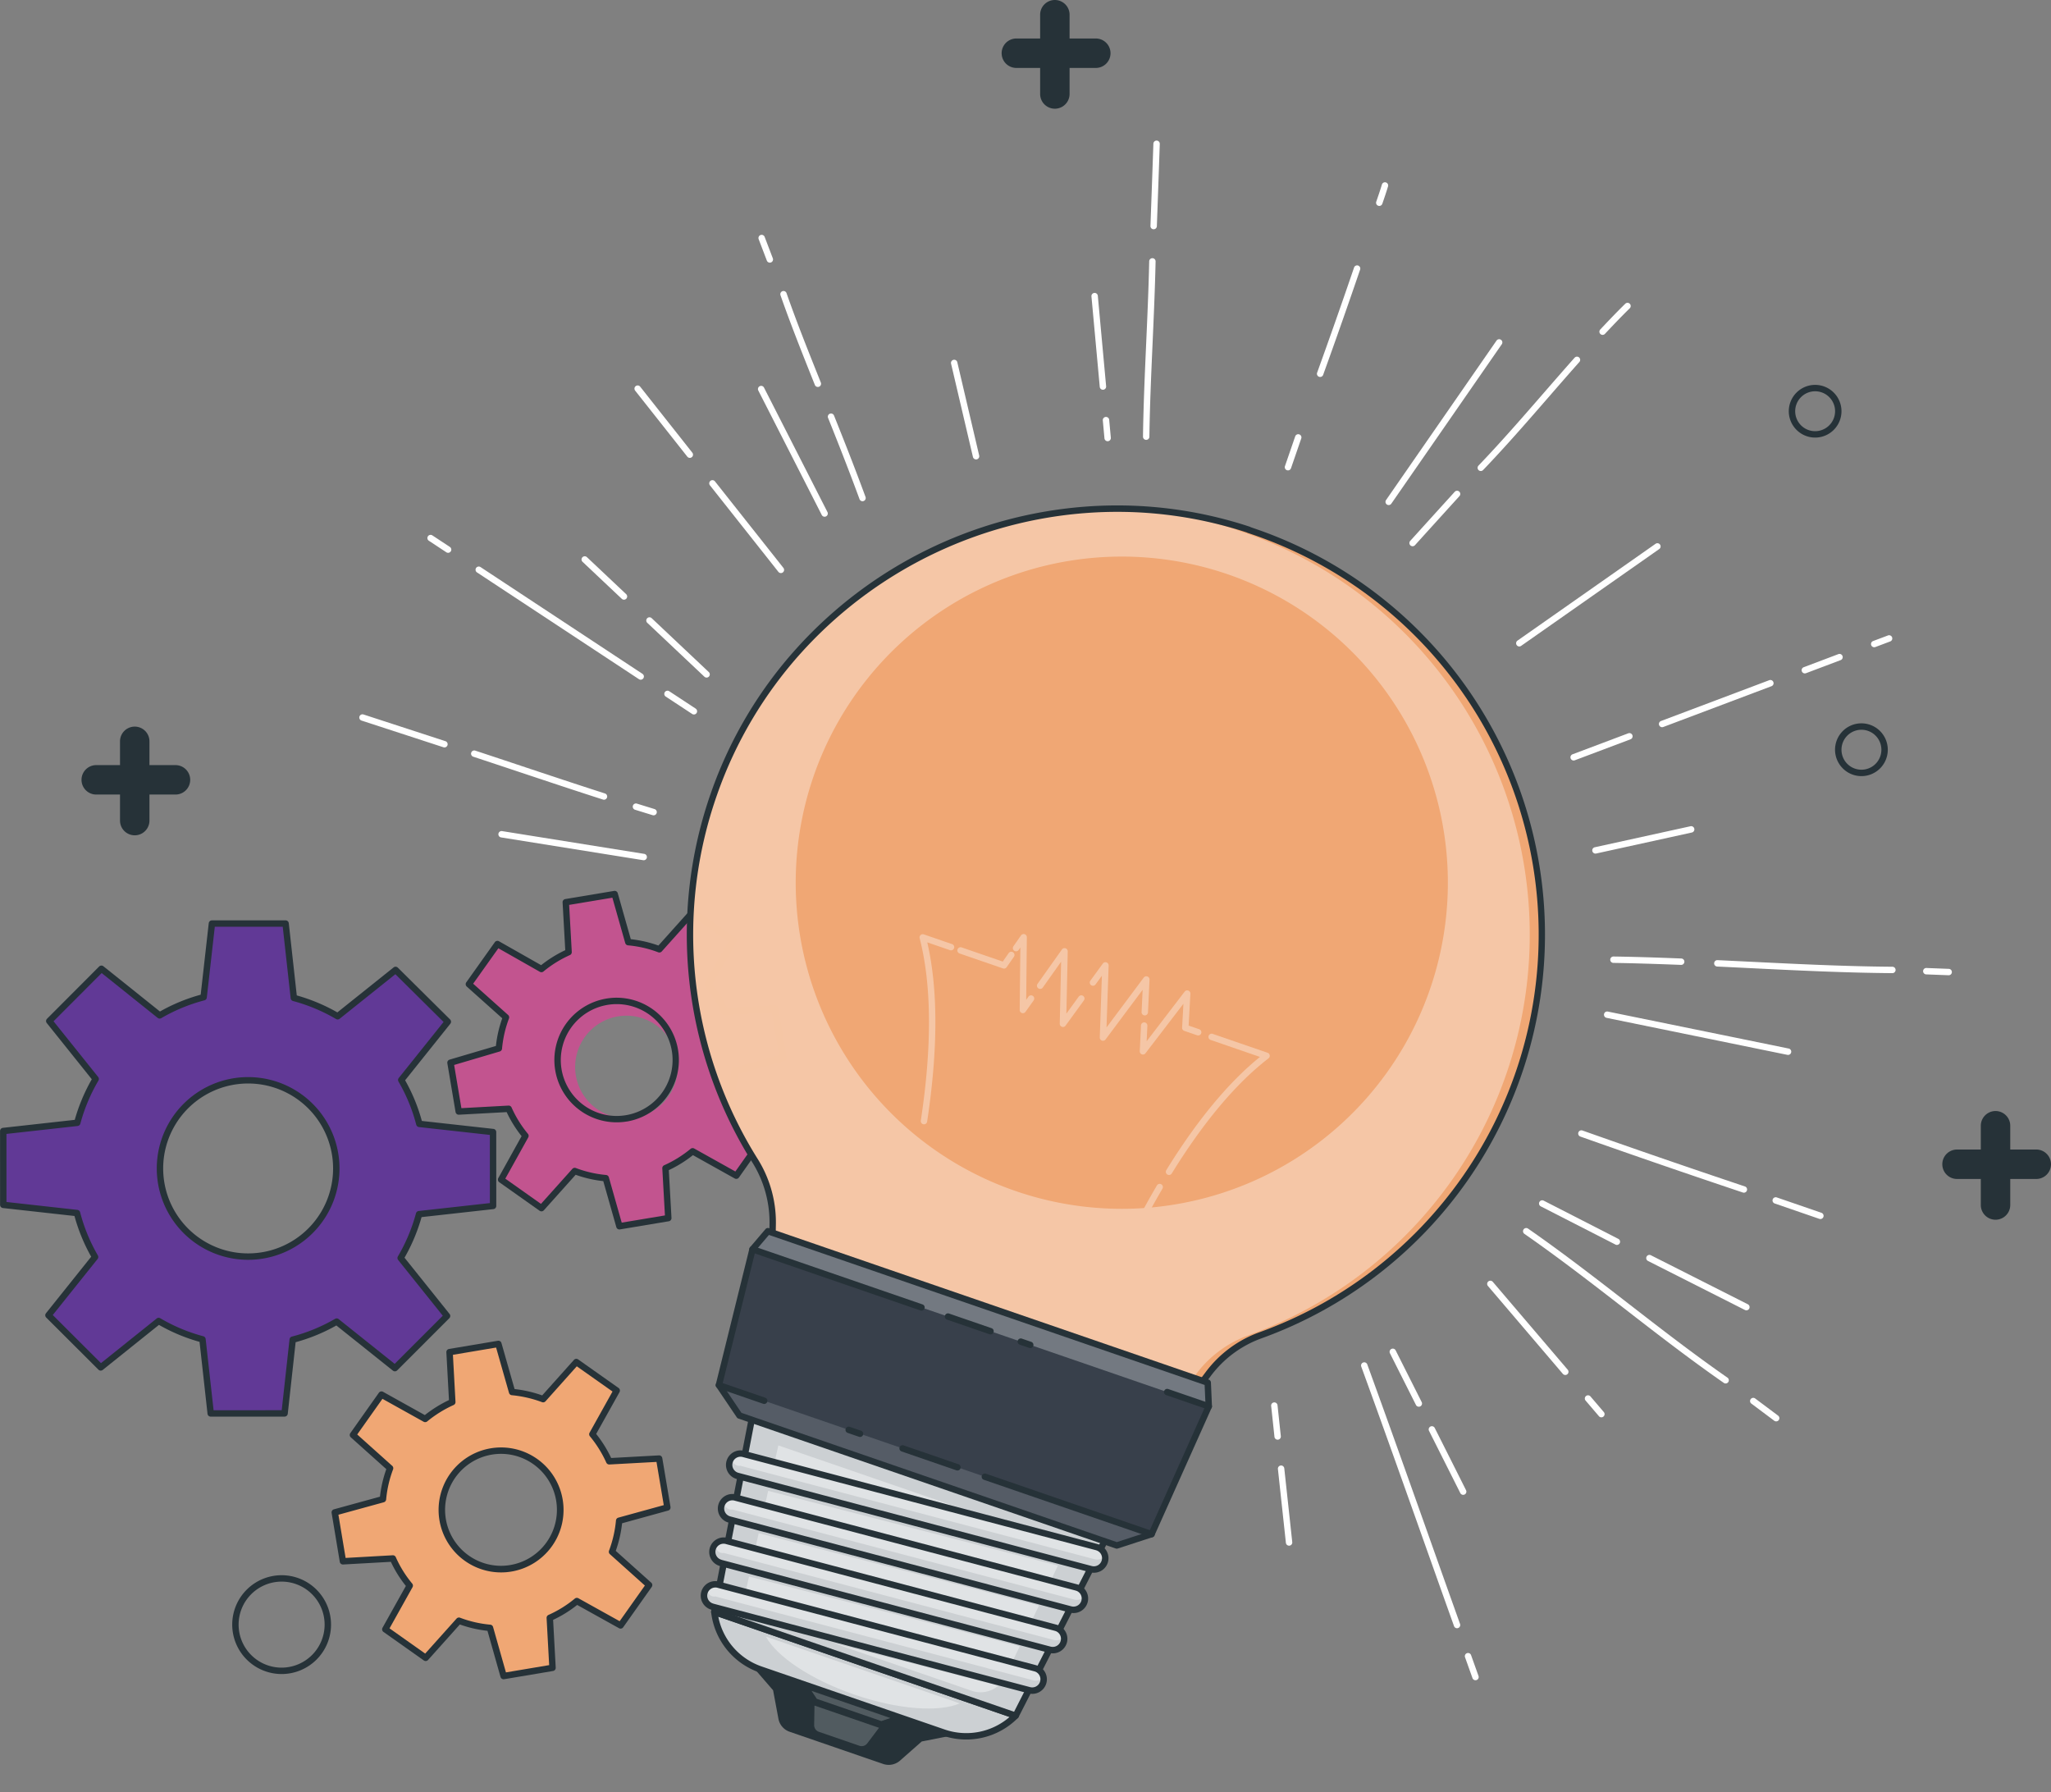 <?xml version="1.0" encoding="UTF-8"?>
<svg xmlns="http://www.w3.org/2000/svg" xmlns:xlink="http://www.w3.org/1999/xlink" width="320.499" height="280.025" viewBox="0 0 320.499 280.025">
  <rect x="0" y="0" width="320.499" height="280.025" fill="#808080" stroke="none"/>
  <defs>
    <clipPath id="a">
      <path d="M230.7,155.56A66.564,66.564,0,0,0,189.89,273.951a18.212,18.212,0,0,1,5.812,8.564l3.075,9.51h65.715l3.144-9.7a17.682,17.682,0,0,1,5.674-8.3,66.553,66.553,0,0,0-42.629-118.437Z" transform="translate(-165.087 -155.56)" fill="#fff"></path>
    </clipPath>
    <clipPath id="b">
      <path d="M267.3,386.186H217.5L211.57,343.98h61.656Z" transform="translate(-211.57 -343.98)" fill="#999" stroke="#263238" stroke-linecap="round" stroke-linejoin="round" stroke-width="1"></path>
    </clipPath>
    <clipPath id="c">
      <path d="M214.126,368.875a1.777,1.777,0,0,1-.131-3.552l56.889-4.205a1.777,1.777,0,0,1,.261,3.544l-56.889,4.205Z" transform="translate(-212.283 -361.114)" fill="#bfbfbf" stroke="#263238" stroke-linecap="round" stroke-linejoin="round" stroke-width="1"></path>
    </clipPath>
    <clipPath id="d">
      <path d="M215.446,377.837a1.777,1.777,0,0,1-.131-3.552l54.921-4.067a1.777,1.777,0,0,1,.261,3.544l-54.921,4.067Z" transform="translate(-213.603 -370.214)" fill="#bfbfbf" stroke="#263238" stroke-linecap="round" stroke-linejoin="round" stroke-width="1"></path>
    </clipPath>
    <clipPath id="e">
      <path d="M216.657,386.8a1.777,1.777,0,1,1-.123-3.552l52.969-3.913a1.777,1.777,0,1,1,.261,3.544L216.8,386.8Z" transform="translate(-214.819 -379.334)" fill="#bfbfbf" stroke="#263238" stroke-linecap="round" stroke-linejoin="round" stroke-width="1"></path>
    </clipPath>
    <clipPath id="f">
      <path d="M217.926,395.795a1.777,1.777,0,0,1-.131-3.552l51.024-3.775a1.777,1.777,0,0,1,.261,3.544l-51.024,3.782Z" transform="translate(-216.083 -388.464)" fill="#bfbfbf" stroke="#263238" stroke-linecap="round" stroke-linejoin="round" stroke-width="1"></path>
    </clipPath>
    <clipPath id="g">
      <path d="M278.031,325.622l-1.953,21.787-4.567,3.444H209.149l-4.574-3.444-1.945-21.787,1.353-3.452h72.688Z" transform="translate(-202.63 -322.17)" fill="#ccd0d3" stroke="#263238" stroke-linecap="round" stroke-linejoin="round" stroke-width="1"></path>
    </clipPath>
  </defs>
  <g transform="translate(-869.882 -6861.438)">
    <g transform="translate(0 15)">
      <g transform="translate(911.565 6730.23) rotate(19)">
        <g transform="matrix(0.946, -0.326, 0.326, 0.946, 44.38, 255.388)">
          <g transform="translate(0)">
            <path d="M76.492,44.1V32.567L64.979,31.286a27.006,27.006,0,0,0-2.82-6.855l7.278-9.095L61.279,7.245l-9.05,7.233a27.7,27.7,0,0,0-6.843-2.864L44.1,0H32.6L31.3,11.5a27.352,27.352,0,0,0-6.866,2.831L15.336,7.055,7.189,15.214l7.245,9.05a27.72,27.72,0,0,0-2.876,6.843L0,32.389V43.914L11.513,45.2a27.318,27.318,0,0,0,2.82,6.866L7.055,61.156,15.214,69.3l9.05-7.245a27.273,27.273,0,0,0,6.843,2.864l1.282,11.569H43.925L45.2,64.979a27.317,27.317,0,0,0,6.866-2.82l9.095,7.267L69.3,61.279l-7.245-9.05a27.72,27.72,0,0,0,2.876-6.843Zm-38.241,7.9A13.765,13.765,0,1,1,52.005,38.241,13.765,13.765,0,0,1,38.252,52.005Z" transform="translate(0 4.592)" fill="#613996"></path>
            <path d="M43.925,76.992H32.389a.5.5,0,0,1-.5-.445L30.648,65.316a27.775,27.775,0,0,1-6.339-2.653l-8.783,7.031a.5.5,0,0,1-.666-.037L6.7,61.51a.5.5,0,0,1-.037-.666l7.066-8.829a27.818,27.818,0,0,1-2.612-6.36L-.055,44.411a.5.5,0,0,1-.445-.5V32.389a.5.5,0,0,1,.445-.5l11.221-1.244a28.226,28.226,0,0,1,2.663-6.339L6.8,15.526a.5.5,0,0,1,.037-.666L14.983,6.7a.5.5,0,0,1,.666-.037l8.829,7.065a27.852,27.852,0,0,1,6.361-2.623L32.1-.056A.5.5,0,0,1,32.6-.5H44.1a.5.5,0,0,1,.5.445l1.245,11.276a28.205,28.205,0,0,1,6.338,2.653l8.783-7.02a.5.5,0,0,1,.664.036l8.159,8.092a.5.5,0,0,1,.038.667l-7.065,8.829a27.505,27.505,0,0,1,2.612,6.349l11.173,1.244a.5.5,0,0,1,.445.5V44.1a.5.5,0,0,1-.445.5L65.326,45.845a28.226,28.226,0,0,1-2.663,6.339l7.031,8.783a.5.5,0,0,1-.037.666L61.509,69.78a.5.5,0,0,1-.666.037l-8.829-7.055a27.818,27.818,0,0,1-6.36,2.612L44.422,76.547A.5.5,0,0,1,43.925,76.992Zm-11.088-1h10.64L44.7,64.924a.5.5,0,0,1,.372-.429,26.817,26.817,0,0,0,6.74-2.768.5.5,0,0,1,.563.042l8.745,6.988,7.515-7.515-6.965-8.7a.5.5,0,0,1-.041-.566,27.224,27.224,0,0,0,2.824-6.72.5.5,0,0,1,.428-.367l11.113-1.232V33.015L64.924,31.783a.5.5,0,0,1-.429-.372,26.5,26.5,0,0,0-2.768-6.728.5.5,0,0,1,.042-.564l7-8.744L61.243,7.913l-8.7,6.955a.5.5,0,0,1-.565.041,27.2,27.2,0,0,0-6.72-2.813.5.5,0,0,1-.367-.428L43.655.5H33.047L31.794,11.559a.5.5,0,0,1-.371.428,26.853,26.853,0,0,0-6.74,2.779.5.5,0,0,1-.564-.042l-8.745-7L7.859,15.251l6.965,8.7a.5.5,0,0,1,.041.566,27.224,27.224,0,0,0-2.824,6.72.5.5,0,0,1-.428.367L.5,32.837v10.63L11.569,44.7A.5.5,0,0,1,12,45.07a26.818,26.818,0,0,0,2.768,6.74.5.5,0,0,1-.042.563l-7,8.745,7.525,7.515,8.7-6.965a.5.5,0,0,1,.566-.04,26.773,26.773,0,0,0,6.718,2.812.5.5,0,0,1,.368.428Zm5.415-23.487H38.24a14.265,14.265,0,0,1,0-28.53h0a14.265,14.265,0,0,1,.012,28.53Zm-.012-28.03,0,.5a13.265,13.265,0,0,0,0,26.53h.011a13.265,13.265,0,0,0-.011-26.53Z" transform="translate(0 4.592)" fill="#263238"></path>
            <path d="M51.916,25.557l-1.282-7.635-7.8.424a18.669,18.669,0,0,0-2.63-4.224l3.912-6.832-6.3-4.458-5.194,5.8a18.2,18.2,0,0,0-4.848-1.115L25.646,0,18.011,1.271l.435,7.8a18.5,18.5,0,0,0-4.235,2.63L7.334,7.8,2.876,14.066l5.8,5.183A18.2,18.2,0,0,0,7.557,24.1L0,26.326,1.282,33.95l7.8-.424A18.244,18.244,0,0,0,11.7,37.75L7.9,44.582l6.3,4.458,5.194-5.8a18.2,18.2,0,0,0,4.848,1.115l2.129,7.512L34.005,50.6l-.435-7.8a18.5,18.5,0,0,0,4.235-2.63l6.821,3.812,4.458-6.308-5.8-5.183A18.655,18.655,0,0,0,44.4,27.641ZM27.463,35.02a8.014,8.014,0,1,1,.033,0Z" transform="translate(69.85)" fill="#c2548f"></path>
            <path d="M25.646-.5a.5.5,0,0,1,.481.364l2.036,7.184a18.7,18.7,0,0,1,4.315.992L37.445,2.5a.5.5,0,0,1,.661-.074l6.3,4.458a.5.5,0,0,1,.145.657l-3.742,6.535a19.173,19.173,0,0,1,2.338,3.755l7.463-.405a.5.5,0,0,1,.52.416l1.282,7.635a.5.5,0,0,1-.359.565l-7.183,1.993a19.161,19.161,0,0,1-.991,4.311L49.419,37.3a.5.5,0,0,1,.075.661l-4.458,6.308a.5.5,0,0,1-.652.148l-6.525-3.646a19.006,19.006,0,0,1-3.769,2.341l.416,7.462a.5.5,0,0,1-.417.521l-7.635,1.271a.5.5,0,0,1-.563-.357l-2.036-7.184a18.7,18.7,0,0,1-4.315-.992l-4.967,5.543a.5.5,0,0,1-.661.074l-6.3-4.458a.5.5,0,0,1-.148-.651L11.1,37.8A18.746,18.746,0,0,1,8.77,34.044l-7.461.405a.5.5,0,0,1-.52-.416L-.493,26.409a.5.5,0,0,1,.352-.562l7.234-2.134a18.7,18.7,0,0,1,.992-4.318L2.542,14.438a.5.5,0,0,1-.074-.663L6.926,7.512a.5.5,0,0,1,.654-.145l6.58,3.733a19.008,19.008,0,0,1,3.767-2.34L17.512,1.3a.5.5,0,0,1,.417-.521L25.564-.493A.5.5,0,0,1,25.646-.5Zm6.977,9.627a.5.5,0,0,1-.177-.033A17.7,17.7,0,0,0,27.73,8.01a.5.5,0,0,1-.437-.362L25.287.567,18.535,1.69l.41,7.354a.5.5,0,0,1-.3.484,18.006,18.006,0,0,0-4.121,2.559.5.5,0,0,1-.565.05L7.48,8.459,3.542,13.991,9,18.876a.5.5,0,0,1,.134.55,17.7,17.7,0,0,0-1.084,4.715.5.5,0,0,1-.357.435L.567,26.68,1.7,33.426l7.356-.4a.5.5,0,0,1,.484.3,17.744,17.744,0,0,0,2.547,4.108.5.5,0,0,1,.052.562l-3.583,6.44,5.567,3.941,4.9-5.464a.5.5,0,0,1,.55-.134,17.7,17.7,0,0,0,4.715,1.084.5.5,0,0,1,.437.362l2.007,7.082,6.751-1.124-.41-7.354a.5.5,0,0,1,.3-.484,18.006,18.006,0,0,0,4.121-2.559.5.5,0,0,1,.563-.051l6.428,3.592,3.941-5.577-5.463-4.886a.5.5,0,0,1-.135-.549A18.159,18.159,0,0,0,43.906,27.6a.5.5,0,0,1,.364-.436L51.349,25.2l-1.133-6.75-7.356.4a.5.5,0,0,1-.483-.294,18.173,18.173,0,0,0-2.56-4.111.5.5,0,0,1-.048-.567l3.686-6.438L37.892,3.5,33,8.96A.5.5,0,0,1,32.623,9.127Zm-6.66,7.059A9.733,9.733,0,0,1,27.58,35.512a.5.5,0,0,1-.077.007,9.728,9.728,0,0,1-11.148-8A9.729,9.729,0,0,1,24.347,16.32,9.83,9.83,0,0,1,25.963,16.185Zm1.49,18.334a8.732,8.732,0,0,0-1.49-17.334A8.737,8.737,0,0,0,17.342,27.35a8.731,8.731,0,0,0,8.6,7.3,8.823,8.823,0,0,0,1.44-.119A.5.5,0,0,1,27.453,34.52Z" transform="translate(69.85)" fill="#263238"></path>
            <path d="M51.939,25.546l-1.282-7.635-7.8.424a18.666,18.666,0,0,0-2.63-4.224l3.812-6.821L37.728,2.831l-5.183,5.8A18.871,18.871,0,0,0,27.7,7.512L25.557,0,17.933,1.282l.424,7.8a18.948,18.948,0,0,0-4.235,2.63L7.3,7.913l-4.458,6.3,5.8,5.194a18.225,18.225,0,0,0-1.115,4.837L0,26.3l1.271,7.635,7.8-.435a18.123,18.123,0,0,0,2.63,4.235L7.891,44.56l6.3,4.458,5.194-5.8a18.2,18.2,0,0,0,4.848,1.115l2.129,7.523,7.635-1.282-.424-7.8a18.246,18.246,0,0,0,4.224-2.619l6.832,3.8,4.458-6.3-5.8-5.194A18.637,18.637,0,0,0,44.4,27.619ZM27.5,35.019a9.24,9.24,0,1,1,7.579-10.633A9.24,9.24,0,0,1,27.5,35.019Z" transform="translate(51.76 70.24)" fill="#f0a774"></path>
            <path d="M25.557-.5a.5.5,0,0,1,.48.363l2.047,7.186a19.375,19.375,0,0,1,4.313.992L37.355,2.5a.5.5,0,0,1,.661-.075l6.308,4.458a.5.5,0,0,1,.148.652l-3.646,6.525a19.171,19.171,0,0,1,2.34,3.758l7.463-.405a.5.5,0,0,1,.52.416l1.282,7.635a.5.5,0,0,1-.36.565l-7.2,1.982a19.143,19.143,0,0,1-.991,4.311l5.543,4.968a.5.5,0,0,1,.074.661l-4.458,6.3a.5.5,0,0,1-.651.148l-6.536-3.636a18.745,18.745,0,0,1-3.759,2.331l.405,7.461a.5.5,0,0,1-.416.52l-7.635,1.282A.5.5,0,0,1,25.878,52l-2.036-7.2a18.7,18.7,0,0,1-4.314-.992l-4.967,5.543a.5.5,0,0,1-.661.074L7.6,44.968a.5.5,0,0,1-.148-.652L11.1,37.792a18.621,18.621,0,0,1-2.342-3.77L1.3,34.438a.5.5,0,0,1-.521-.417L-.493,26.386a.5.5,0,0,1,.361-.564L7.06,23.85a18.726,18.726,0,0,1,.991-4.3L2.508,14.583a.5.5,0,0,1-.074-.661l4.458-6.3a.5.5,0,0,1,.651-.148l6.526,3.636a19.455,19.455,0,0,1,3.769-2.341l-.405-7.463a.5.5,0,0,1,.416-.52L25.474-.493A.5.5,0,0,1,25.557-.5Zm6.988,9.627a.5.5,0,0,1-.175-.032A18.376,18.376,0,0,0,27.65,8.01a.5.5,0,0,1-.434-.361L25.2.567,18.457,1.7l.4,7.356a.5.5,0,0,1-.294.483A18.453,18.453,0,0,0,14.439,12.1a.5.5,0,0,1-.561.05L7.449,8.569,3.508,14.136l5.464,4.9a.5.5,0,0,1,.134.55,17.725,17.725,0,0,0-1.084,4.7.5.5,0,0,1-.366.437L.567,26.667,1.69,33.414,9.045,33a.5.5,0,0,1,.485.3,17.622,17.622,0,0,0,2.558,4.119.5.5,0,0,1,.052.564L8.547,44.412l5.567,3.941,4.9-5.464a.5.5,0,0,1,.55-.134,17.7,17.7,0,0,0,4.715,1.084.5.5,0,0,1,.437.362l2.007,7.092,6.752-1.134-.4-7.356a.5.5,0,0,1,.3-.484,17.746,17.746,0,0,0,4.108-2.547.5.5,0,0,1,.562-.052l6.44,3.583,3.942-5.567-5.464-4.9a.5.5,0,0,1-.134-.548,18.139,18.139,0,0,0,1.085-4.718.5.5,0,0,1,.365-.436l7.1-1.953-1.133-6.749-7.356.4a.5.5,0,0,1-.483-.294,18.17,18.17,0,0,0-2.56-4.111.5.5,0,0,1-.051-.562L43.38,7.438,37.8,3.5,32.918,8.96A.5.5,0,0,1,32.545,9.127Zm-6.572,7.04a9.757,9.757,0,1,1-1.62.135A9.747,9.747,0,0,1,25.973,16.167ZM25.95,34.649a8.832,8.832,0,0,0,1.463-.123,8.741,8.741,0,0,0-1.44-17.359,8.833,8.833,0,0,0-1.454.121A8.741,8.741,0,0,0,25.95,34.649Z" transform="translate(51.76 70.24)" fill="#263238"></path>
          </g>
        </g>
        <g transform="translate(88.484 80.39)">
          <path d="M253.828,83.727a.5.5,0,0,1-.5-.5c0-.925,0-1.881-.038-2.816a.5.5,0,1,1,1-.041c.039.956.039,1.922.039,2.857A.5.5,0,0,1,253.828,83.727Z" transform="translate(-129.787 -80.39)" fill="#fff"></path>
          <path d="M253.79,116.12h-.008a.5.5,0,0,1-.492-.507c.087-5.777.123-11.635.108-17.412a.5.5,0,0,1,.5-.5h0a.5.5,0,0,1,.5.5c.015,5.782-.021,11.646-.108,17.429A.5.5,0,0,1,253.79,116.12Z" transform="translate(-129.787 -84.508)" fill="#fff"></path>
          <path d="M253.79,139.96a.5.5,0,0,1-.5-.5v-4.92a.5.5,0,0,1,1,0v4.92A.5.5,0,0,1,253.79,139.96Z" transform="translate(-129.787 -92.911)" fill="#fff"></path>
          <path d="M305.29,93.059a.5.5,0,0,1-.455-.706c.671-1.483,1.507-3.33,2.384-5.077a.5.5,0,0,1,.894.449c-.869,1.729-1.7,3.565-2.367,5.04A.5.5,0,0,1,305.29,93.059Z" transform="translate(-141.695 -82.034)" fill="#fff"></path>
          <path d="M290.89,122.532a.5.5,0,0,1-.454-.71c2.133-4.62,4.072-9.419,5.948-14.06.9-2.22,1.825-4.516,2.763-6.765a.5.5,0,0,1,.923.385c-.936,2.244-1.862,4.537-2.758,6.755-1.88,4.652-3.824,9.462-5.967,14.1A.5.5,0,0,1,290.89,122.532Z" transform="translate(-138.365 -85.199)" fill="#fff"></path>
          <path d="M282.76,144.91a.5.5,0,0,1-.46-.7c1.352-3.163,2.723-6.363,4.075-9.511a.5.5,0,1,1,.919.395c-1.352,3.147-2.722,6.346-4.074,9.509A.5.5,0,0,1,282.76,144.91Z" transform="translate(-136.485 -92.994)" fill="#fff"></path>
          <path d="M0,29.675a.5.5,0,0,1-.136-.019.5.5,0,0,1-.346-.617L7.729-.135a.5.5,0,0,1,.617-.346.5.5,0,0,1,.346.617L.481,29.31A.5.5,0,0,1,0,29.675Z" transform="translate(140.647 17.374)" fill="#fff"></path>
          <path d="M222.113,137.073a.5.5,0,0,1-.475-.344c-1.517-4.609-2.928-9.386-4.293-14.006-1.186-4.016-2.413-8.168-3.711-12.221a.5.5,0,0,1,.952-.305c1.3,4.063,2.53,8.221,3.718,12.242,1.363,4.613,2.772,9.383,4.284,13.977a.5.5,0,0,1-.475.656Z" transform="translate(-120.612 -87.318)" fill="#fff"></path>
          <path d="M210.891,100.3a.5.5,0,0,1-.478-.355c-1.238-4.077-2.5-8.215-3.751-12.3a.5.5,0,1,1,.956-.293c1.251,4.085,2.513,8.224,3.752,12.3a.5.5,0,0,1-.479.645Z" transform="translate(-119 -82.034)" fill="#fff"></path>
          <path d="M216.853,147a.5.5,0,0,1-.456-.295l-1.153-2.56a.5.5,0,0,1,.912-.411l1.153,2.56a.5.5,0,0,1-.456.705Z" transform="translate(-120.979 -95.084)" fill="#fff"></path>
          <path d="M211.138,134.3a.5.5,0,0,1-.456-.295l-5.827-12.938a.5.5,0,1,1,.912-.411l5.827,12.938a.5.5,0,0,1-.456.705Z" transform="translate(-118.577 -89.748)" fill="#fff"></path>
          <path d="M171.42,172.392a.5.5,0,0,1-.388-.184c-3.145-3.861-6.339-7.581-8.77-10.39a.5.5,0,1,1,.756-.654c2.436,2.814,5.636,6.542,8.789,10.413a.5.5,0,0,1-.387.816Z" transform="translate(-108.711 -99.142)" fill="#fff"></path>
          <path d="M155.018,153.07a.5.5,0,0,1-.379-.174l-.508-.589c-3.049-3.537-6.2-7.194-9.123-10.9a.5.5,0,1,1,.785-.619c2.909,3.687,6.054,7.335,9.1,10.864l.508.59a.5.5,0,0,1-.379.826Z" transform="translate(-104.724 -94.428)" fill="#fff"></path>
          <path d="M139.767,134.98a.5.5,0,0,1-.384-.179l-2.306-2.76a.5.5,0,0,1,.767-.641l2.306,2.76a.5.5,0,0,1-.383.821Z" transform="translate(-102.888 -92.259)" fill="#fff"></path>
          <path d="M15.706,15.66a.5.5,0,0,1-.347-.14L-.347.36A.5.5,0,0,1-.36-.347.5.5,0,0,1,.347-.36L16.053,14.8a.5.5,0,0,1-.347.86Z" transform="translate(42.19 61.809)" fill="#fff"></path>
          <path d="M154.322,227.292a.5.5,0,0,1-.124-.016l-4.782-1.222a.5.5,0,1,1,.248-.969l4.782,1.222a.5.5,0,0,1-.123.985Z" transform="translate(-105.681 -113.959)" fill="#fff"></path>
          <path d="M134.41,222.234a.5.5,0,0,1-.125-.016l-29.359-7.534a.5.5,0,0,1,.249-.969l29.359,7.534a.5.5,0,0,1-.124.984Z" transform="translate(-95.394 -111.33)" fill="#fff"></path>
          <path d="M96.875,212.615a.5.5,0,0,1-.125-.016l-3.175-.815a.5.5,0,1,1,.249-.969l3.175.815a.5.5,0,0,1-.124.984Z" transform="translate(-92.77 -110.66)" fill="#fff"></path>
          <path d="M152.4,218.211a.5.5,0,0,1-.206-.045l-11.17-5.051a.5.5,0,1,1,.412-.911l11.17,5.051a.5.5,0,0,1-.206.956Z" transform="translate(-103.76 -110.974)" fill="#fff"></path>
          <path d="M132.417,209.185a.5.5,0,0,1-.206-.045l-7.688-3.475a.5.5,0,0,1,.412-.911l7.688,3.475a.5.5,0,0,1-.206.956Z" transform="translate(-99.945 -109.252)" fill="#fff"></path>
          <path d="M378.16,136.154a.5.5,0,0,1-.319-.885l1.914-1.584a.5.5,0,1,1,.637.771l-1.914,1.584A.5.5,0,0,1,378.16,136.154Z" transform="translate(-158.544 -92.802)" fill="#fff"></path>
          <path d="M366.56,145.138a.5.5,0,0,1-.319-.885l4.459-3.7a.5.5,0,0,1,.638.77l-4.459,3.7A.5.5,0,0,1,366.56,145.138Z" transform="translate(-155.862 -94.391)" fill="#fff"></path>
          <path d="M342.69,162.562a.5.5,0,0,1-.319-.885l13.915-11.532a.5.5,0,1,1,.638.77l-13.915,11.532A.5.5,0,0,1,342.69,162.562Z" transform="translate(-150.343 -96.608)" fill="#fff"></path>
          <path d="M327.89,176.5a.5.5,0,0,1-.319-.885l7.165-5.935a.5.5,0,1,1,.638.77l-7.165,5.935A.5.5,0,0,1,327.89,176.5Z" transform="translate(-146.921 -101.126)" fill="#fff"></path>
          <path d="M0,21.834a.5.5,0,0,1-.293-.1.5.5,0,0,1-.111-.7L15.071-.294a.5.5,0,0,1,.7-.111.5.5,0,0,1,.111.7L.4,21.627A.5.5,0,0,1,0,21.834Z" transform="translate(167.139 39.461)" fill="#fff"></path>
          <path d="M409.82,195.745a.5.5,0,0,1-.144-.979l3.36-1.015a.5.5,0,0,1,.289.957l-3.36,1.015A.5.5,0,0,1,409.82,195.745Z" transform="translate(-165.865 -106.713)" fill="#fff"></path>
          <path d="M369.14,205.986a.5.5,0,0,1-.14-.98c1.6-.468,3.232-.941,4.809-1.4,7.034-2.041,14.308-4.15,21.364-6.522a.5.5,0,1,1,.318.948c-7.076,2.378-14.36,4.491-21.4,6.534-1.576.457-3.205.93-4.807,1.4A.5.5,0,0,1,369.14,205.986Z" transform="translate(-156.459 -107.483)" fill="#fff"></path>
          <path d="M348.93,213.6a.5.5,0,0,1-.156-.975c2.91-.954,6.126-1.957,10.122-3.156a.5.5,0,0,1,.287.958c-3.987,1.2-7.2,2.2-10.1,3.148A.5.5,0,0,1,348.93,213.6Z" transform="translate(-151.786 -110.348)" fill="#fff"></path>
          <path d="M0,4.236A.5.5,0,0,1-.5,3.8.5.5,0,0,1-.065,3.24L28.534-.5a.5.5,0,0,1,.561.431A.5.5,0,0,1,28.663.5L.065,4.232A.5.5,0,0,1,0,4.236Z" transform="translate(199.02 107.459)" fill="#fff"></path>
          <path d="M409.259,291.469a.5.5,0,0,1-.153-.024l-4.259-1.368a.5.5,0,0,1,.306-.952l4.259,1.368a.5.5,0,0,1-.153.976Z" transform="translate(-164.75 -128.765)" fill="#fff"></path>
          <path d="M387.182,284.37a.5.5,0,0,1-.137-.019c-6.29-1.784-12.487-3.89-18.48-5.926-6.022-2.046-12.249-4.161-18.551-5.944a.5.5,0,1,1,.272-.962c6.328,1.79,12.567,3.909,18.6,5.959,5.981,2.032,12.166,4.133,18.431,5.911a.5.5,0,0,1-.136.981Z" transform="translate(-152.068 -124.695)" fill="#fff"></path>
          <path d="M392.373,271.806a.5.5,0,0,1-.069,0L375.522,269.5a.5.5,0,1,1,.136-.991l16.782,2.306a.5.5,0,0,1-.067,1Z" transform="translate(-157.95 -124.002)" fill="#fff"></path>
          <path d="M364.309,267.945a.5.5,0,0,1-.071-.005L351.3,266.1a.5.5,0,0,1,.141-.99l12.939,1.845a.5.5,0,0,1-.07,1Z" transform="translate(-152.35 -123.215)" fill="#fff"></path>
          <path d="M369.231,360.708a.5.5,0,0,1-.391-.188l-2.16-2.7a.5.5,0,0,1,.781-.625l2.16,2.7a.5.5,0,0,1-.39.813Z" transform="translate(-155.98 -144.467)" fill="#fff"></path>
          <path d="M354.8,342.638a.5.5,0,0,1-.391-.188c-3.044-3.8-6.114-7.655-9.083-11.38-5.838-7.326-11.876-14.9-17.823-22.236a.5.5,0,0,1,.777-.63c5.95,7.339,11.988,14.915,17.828,22.243,2.968,3.724,6.037,7.575,9.081,11.378a.5.5,0,0,1-.39.812Z" transform="translate(-146.921 -133.14)" fill="#fff"></path>
          <path d="M352.9,324.425a.5.5,0,0,1-.349-.142c-2.6-2.536-5.217-5.091-7.787-7.6a.5.5,0,0,1,.7-.716c2.57,2.5,5.191,5.06,7.788,7.6a.5.5,0,0,1-.349.858Z" transform="translate(-150.902 -134.946)" fill="#fff"></path>
          <path d="M338.943,310.812a.5.5,0,0,1-.349-.142l-6.473-6.312a.5.5,0,0,1,.7-.716l6.473,6.312a.5.5,0,0,1-.349.858Z" transform="translate(-147.98 -132.094)" fill="#fff"></path>
          <path d="M0,4.367a.5.5,0,0,1-.492-.414.5.5,0,0,1,.407-.579L22.07-.493a.5.5,0,0,1,.579.407.5.5,0,0,1-.407.579L.086,4.359A.5.5,0,0,1,0,4.367Z" transform="translate(26.484 136.919)" fill="#fff"></path>
          <path d="M0,8.472a.5.5,0,0,1-.427-.24A.5.5,0,0,1-.26,7.545L12.809-.427A.5.5,0,0,1,13.5-.26a.5.5,0,0,1-.166.687L.26,8.4A.5.5,0,0,1,0,8.472Z" transform="translate(188.926 79.545)" fill="#fff"></path>
          <path d="M7.973,13.162a.5.5,0,0,1-.424-.234L-.423.266a.5.5,0,0,1,.157-.69.5.5,0,0,1,.69.157L8.4,12.4a.5.5,0,0,1-.423.766Z" transform="translate(69.382 48.133)" fill="#fff"></path>
          <path d="M323.668,344.846a.5.5,0,0,1-.453-.287l-4.928-10.486a.5.5,0,1,1,.905-.425l4.928,10.486a.5.5,0,0,1-.452.713Z" transform="translate(-144.805 -138.999)" fill="#fff"></path>
          <path d="M315.321,327.068a.5.5,0,0,1-.454-.289c-.449-.963-.908-1.941-1.352-2.887l-.708-1.509a.5.5,0,0,1,.906-.424l.708,1.508c.444.947.9,1.926,1.353,2.89a.5.5,0,0,1-.453.711Z" transform="translate(-143.538 -136.296)" fill="#fff"></path>
          <path d="M375.847,302.18a.5.5,0,0,1-.253-.069l-2.768-1.63a.5.5,0,1,1,.507-.862l2.768,1.63a.5.5,0,0,1-.254.931Z" transform="translate(-157.37 -131.181)" fill="#fff"></path>
          <path d="M362.269,294.164a.5.5,0,0,1-.254-.069l-15.529-9.164a.5.5,0,1,1,.508-.861l15.529,9.164a.5.5,0,0,1-.255.931Z" transform="translate(-151.279 -127.586)" fill="#fff"></path>
          <path d="M403.43,250.07h-7.38a.5.5,0,0,1,0-1h7.38a.5.5,0,0,1,0,1Z" transform="translate(-162.681 -119.509)" fill="#fff"></path>
          <path d="M367.567,250.128c-4.457,0-8.869-.019-13.3-.058a.5.5,0,0,1,.009-1c8.858.077,17.639.077,26.845,0a.5.5,0,1,1,.008,1C376.522,250.109,372.022,250.128,367.567,250.128Z" transform="translate(-153.02 -119.509)" fill="#fff"></path>
          <path d="M92.49,250.723a.5.5,0,0,1-.008-1l13.461-.223a.5.5,0,1,1,.017,1l-13.461.223Z" transform="translate(-92.49 -119.608)" fill="#fff"></path>
          <path d="M116.36,250.259a.5.5,0,0,1-.006-1c2.474-.032,4.988-.057,7.42-.081,4.562-.045,9.28-.092,13.918-.188a.5.5,0,1,1,.021,1c-4.643.1-9.363.142-13.928.188-2.431.024-4.944.049-7.417.081Z" transform="translate(-98.009 -119.49)" fill="#fff"></path>
          <path d="M150.95,249.8a.5.5,0,0,1-.016-1l2.875-.092a.5.5,0,1,1,.032,1l-2.875.092Z" transform="translate(-106.007 -119.426)" fill="#fff"></path>
          <path d="M134.672,176.486a.5.5,0,0,1-.269-.079l-11.063-7.1a.5.5,0,0,1,.54-.842l11.063,7.1a.5.5,0,0,1-.27.921Z" transform="translate(-99.686 -100.854)" fill="#fff"></path>
          <path d="M158.766,191.935a.5.5,0,0,1-.269-.079l-14.507-9.294a.5.5,0,1,1,.539-.842l14.507,9.294a.5.5,0,0,1-.27.921Z" transform="translate(-104.461 -103.917)" fill="#fff"></path>
        </g>
        <g transform="translate(144.295 138.179)">
          <path d="M230.7,155.56A66.564,66.564,0,0,0,189.89,273.951a18.212,18.212,0,0,1,5.812,8.564l3.075,9.51h65.715l3.144-9.7a17.682,17.682,0,0,1,5.674-8.3,66.553,66.553,0,0,0-42.629-118.437Z" transform="translate(-165.087 -155.56)" fill="#f0a774" opacity="0.995"></path>
          <g transform="translate(0 0)" opacity="0.357" clip-path="url(#a)">
            <path d="M230.6,329.024h-.021a.5.5,0,0,1-.479-.52c0-.009.037-.953,0-2.582a.5.5,0,1,1,1-.023c.038,1.665,0,2.606,0,2.646A.5.5,0,0,1,230.6,329.024Z" transform="translate(-180.236 -194.949)" fill="#263238"></path>
            <path d="M229.945,315.611a.5.5,0,0,1-.5-.475c-.185-3.665-.585-9.354-1.441-15.648a.5.5,0,0,1,.991-.135c.682,5.009,1.183,10.45,1.449,15.733a.5.5,0,0,1-.474.525Z" transform="translate(-179.75 -188.824)" fill="#fff"></path>
            <path d="M224.235,283.046a.5.5,0,0,1-.491-.41c-2.114-11.546-5.294-20.593-9.451-26.891a.5.5,0,0,1,.417-.775h4.674a.5.5,0,0,1,0,1h-3.758c3.987,6.366,7.047,15.271,9.1,26.486a.5.5,0,0,1-.492.59Z" transform="translate(-176.561 -178.662)" fill="#fff"></path>
            <path d="M230.02,255.394h-7.18a.5.5,0,0,1,0-1h6.8l.442-1.551a.5.5,0,1,1,.962.274l-.546,1.914A.5.5,0,0,1,230.02,255.394Z" transform="translate(-178.441 -178.086)" fill="#fff"></path>
            <path d="M237.509,260.046a.5.5,0,0,1-.474-.342l-3.079-9.251-.125.436a.5.5,0,0,1-.962-.275l.569-1.991a.5.5,0,0,1,.955-.021l3.087,9.276.171-.58a.5.5,0,1,1,.959.284l-.623,2.106a.5.5,0,0,1-.471.358Z" transform="translate(-180.872 -177.11)" fill="#fff"></path>
            <path d="M245.775,260.046a.5.5,0,0,1-.476-.348l-2.955-9.232-1.394,4.754a.5.5,0,0,1-.96-.281l1.853-6.319a.5.5,0,0,1,.956-.012l2.965,9.264.955-3.123a.5.5,0,1,1,.956.292l-1.422,4.651a.5.5,0,0,1-.475.354Z" transform="translate(-182.518 -177.11)" fill="#fff"></path>
            <path d="M254.684,260.046h0a.5.5,0,0,1-.475-.353l-2.828-9.226-.491,1.6a.5.5,0,1,1-.956-.293l.969-3.16a.5.5,0,0,1,.478-.353h0a.5.5,0,0,1,.478.353l2.838,9.26,2.965-9.266a.5.5,0,0,1,.476-.348h.006a.5.5,0,0,1,.474.36l1.438,4.912a.5.5,0,1,1-.96.281l-.979-3.346-2.954,9.231A.5.5,0,0,1,254.684,260.046Z" transform="translate(-184.816 -177.11)" fill="#fff"></path>
            <path d="M264.23,260.046h-.009a.5.5,0,0,1-.471-.36l-1.13-3.867a.5.5,0,0,1,.96-.281l.682,2.333,3.092-9.269a.5.5,0,0,1,.955.022l1.358,4.795h1.751a.5.5,0,0,1,0,1h-2.129a.5.5,0,0,1-.481-.364l-1.019-3.6L264.7,259.7A.5.5,0,0,1,264.23,260.046Z" transform="translate(-187.75 -177.11)" fill="#fff"></path>
            <path d="M277.382,278.065a.5.5,0,0,1-.488-.61c2.006-8.9,4.723-16.12,8.082-21.485H276.82a.5.5,0,1,1,0-1h9.072a.5.5,0,0,1,.417.776c-3.523,5.335-6.362,12.713-8.44,21.929A.5.5,0,0,1,277.382,278.065Z" transform="translate(-190.923 -178.662)" fill="#fff"></path>
            <path d="M275,296.225a.5.5,0,0,1-.5-.571c.382-2.685.842-5.374,1.365-7.992a.5.5,0,0,1,.981.2c-.52,2.6-.976,5.271-1.356,7.937A.5.5,0,0,1,275,296.225Z" transform="translate(-190.502 -186.128)" fill="#fff"></path>
            <path d="M273.27,312.408h-.036a.5.5,0,0,1-.463-.534c.215-3.02.505-6.062.863-9.042a.5.5,0,0,1,.993.119c-.356,2.964-.645,5.989-.859,8.993A.5.5,0,0,1,273.27,312.408Z" transform="translate(-190.102 -189.627)" fill="#fff"></path>
            <path d="M272.85,321.976a.5.5,0,0,1-.5-.5c0-.479.03-.975.062-1.5.016-.269.033-.547.046-.83a.5.5,0,0,1,1,.046c-.013.29-.031.572-.047.844-.031.51-.06.991-.06,1.439A.5.5,0,0,1,272.85,321.976Z" transform="translate(-190.005 -193.391)" fill="#fff"></path>
            <path d="M272.7,328.776a.5.5,0,0,1-.5-.5c0-.013,0-1.291.046-3.447a.5.5,0,0,1,.5-.489h.011a.5.5,0,0,1,.489.51c-.045,2.144-.046,3.413-.046,3.426A.5.5,0,0,1,272.7,328.776Z" transform="translate(-189.97 -194.702)" fill="#263238"></path>
            <path d="M230.7,155.56A66.564,66.564,0,0,0,189.89,273.951a18.212,18.212,0,0,1,5.812,8.564l3.075,9.51h65.715l3.144-9.7a17.682,17.682,0,0,1,5.674-8.3,66.553,66.553,0,0,0-42.629-118.437ZM231.65,264.5A50.954,50.954,0,1,1,282.6,213.549,50.956,50.956,0,0,1,231.65,264.5Z" transform="translate(-166.872 -154.946)" fill="#fff"></path>
          </g>
          <path d="M230.7,155.06a.5.5,0,0,1,.143.021c.269,0,.534,0,.806,0A67.053,67.053,0,0,1,273.623,274.41a17.139,17.139,0,0,0-5.511,8.066l-3.145,9.7a.5.5,0,0,1-.476.346H198.777a.5.5,0,0,1-.476-.346l-3.075-9.51a17.674,17.674,0,0,0-5.653-8.331,66.915,66.915,0,0,1-24.984-52.667,66.3,66.3,0,0,1,5.332-25.659,67.683,67.683,0,0,1,35.153-35.435,66.147,66.147,0,0,1,25.615-5.517Zm-.015,1.023a.5.5,0,0,1-.142-.021,65.147,65.147,0,0,0-25.065,5.431,66.288,66.288,0,0,0-11.026,6.116A66.724,66.724,0,0,0,170.841,196.4a65.31,65.31,0,0,0-5.252,25.274A65.915,65.915,0,0,0,190.2,273.561a18.673,18.673,0,0,1,5.975,8.8l2.962,9.161h64.987l3.032-9.356a18.138,18.138,0,0,1,5.834-8.536,66.048,66.048,0,0,0-41.349-117.556c-.322,0-.635,0-.957.007Z" transform="translate(-165.087 -155.56)" fill="#263238"></path>
          <path d="M253.122,413.169H237.747a2.152,2.152,0,0,1-1.876-1.092l-2.306-4.059-8.895-5.158h41.614l-8.887,5.158-2.306,4.059A2.176,2.176,0,0,1,253.122,413.169Z" transform="translate(-178.864 -212.742)" fill="#263238"></path>
          <path d="M253.2,413.671l-.09,0H237.747a2.658,2.658,0,0,1-2.311-1.345l-2.239-3.941-8.778-5.091a.5.5,0,0,1,.251-.933h41.614a.5.5,0,0,1,.251.932l-8.77,5.091-2.24,3.942A2.683,2.683,0,0,1,253.2,413.671ZM226.529,403.36l7.287,4.226a.5.5,0,0,1,.184.186l2.306,4.059a1.655,1.655,0,0,0,1.438.839h15.378l.081,0a1.68,1.68,0,0,0,1.453-.842l2.305-4.057a.5.5,0,0,1,.184-.185l7.281-4.226Z" transform="translate(-178.864 -212.742)" fill="#263238"></path>
          <path d="M269.081,398.88h-49.8a10.832,10.832,0,0,0,9.756,6.15h30.282A10.847,10.847,0,0,0,269.081,398.88Z" transform="translate(-177.618 -211.822)" fill="#ccd0d3"></path>
          <path d="M219.28,398.38h49.8a.5.5,0,0,1,.451.717,11.347,11.347,0,0,1-10.214,6.434H229.036a11.332,11.332,0,0,1-10.207-6.434.5.5,0,0,1,.451-.716Zm48.971,1H220.109a10.333,10.333,0,0,0,8.927,5.15h30.281a10.348,10.348,0,0,0,8.933-5.15Z" transform="translate(-177.618 -211.822)" fill="#263238"></path>
          <path d="M267.3,386.186H217.5L211.57,343.98h61.656Z" transform="translate(-175.835 -199.128)" fill="#ccd0d3"></path>
          <g transform="translate(35.735 144.852)" clip-path="url(#b)">
            <path d="M222.6,379.742l.546,4.836,43.982-3.406.561-5.012Z" transform="translate(-214.12 -351.421)" fill="#fff" opacity="0.4"></path>
            <path d="M244.15,396.364H267.1a4.213,4.213,0,0,0,3.644-2.114Z" transform="translate(-219.103 -355.604)" fill="#fff" opacity="0.4"></path>
            <path d="M223.61,388.739l.2,1.807a4.205,4.205,0,0,0,1.538,2.783l41.26-3.2.546-4.851Z" transform="translate(-214.354 -353.53)" fill="#fff" opacity="0.4"></path>
            <path d="M268.219,364.172l.169-1.522H220.57l.577,5.174Z" transform="translate(-213.651 -348.297)" fill="#fff" opacity="0.4"></path>
            <path d="M221.62,370.938l.53,4.682,45.542-3.529.538-4.851Z" transform="translate(-213.894 -349.358)" fill="#fff" opacity="0.4"></path>
          </g>
          <path d="M267.3,386.686H217.5a.5.5,0,0,1-.5-.43l-5.927-42.206a.5.5,0,0,1,.5-.57h61.656a.5.5,0,0,1,.5.57l-5.927,42.206A.5.5,0,0,1,267.3,386.686Zm-49.366-1h48.932l5.787-41.206H212.145Z" transform="translate(-175.835 -199.128)" fill="#263238"></path>
          <path d="M214.126,368.875a1.777,1.777,0,0,1-.131-3.552l56.889-4.205a1.777,1.777,0,0,1,.261,3.544l-56.889,4.205Z" transform="translate(-176 -203.089)" fill="#ccd0d3"></path>
          <g transform="translate(36.283 158.024)" clip-path="url(#c)">
            <g transform="translate(0.233 -0.007)" opacity="0.4">
              <path d="M272.63,362.07a1.745,1.745,0,0,1-1.438.946L214.3,367.22h-.131a1.061,1.061,0,1,1-.131-1.907l56.889-4.205A1.768,1.768,0,0,1,272.63,362.07Z" transform="translate(-212.587 -361.104)" fill="#fff"></path>
            </g>
          </g>
          <path d="M214.059,369.377a2.277,2.277,0,0,1-.092-4.552l56.881-4.2c.056,0,.113-.006.169-.006a2.285,2.285,0,0,1,2.269,2.109,2.277,2.277,0,0,1-2.1,2.438l-56.889,4.205h-.007l-.131.008h-.011Zm56.958-7.763c-.032,0-.064,0-.1,0l-56.889,4.205h-.018a1.277,1.277,0,0,0,.089,2.553l.121-.007,56.886-4.2a1.277,1.277,0,0,0-.092-2.55Z" transform="translate(-176 -203.089)" fill="#263238"></path>
          <path d="M215.446,377.837a1.777,1.777,0,0,1-.131-3.552l54.921-4.067a1.777,1.777,0,0,1,.261,3.544l-54.921,4.067Z" transform="translate(-176.306 -205.194)" fill="#ccd0d3"></path>
          <g transform="translate(37.298 165.02)" clip-path="url(#d)">
            <g transform="translate(0.256 0.011)" opacity="0.4">
              <path d="M271.974,371.175a1.745,1.745,0,0,1-1.438.946L215.615,376.2h-.092a1.061,1.061,0,1,1-.131-1.907l54.921-4.067A1.791,1.791,0,0,1,271.974,371.175Z" transform="translate(-213.937 -370.228)" fill="#fff"></path>
            </g>
          </g>
          <path d="M215.379,378.338a2.277,2.277,0,0,1-.092-4.552L270.2,369.72c.056,0,.113-.006.169-.006a2.285,2.285,0,0,1,2.269,2.109,2.277,2.277,0,0,1-2.1,2.438l-54.921,4.067h-.007l-.131.008h-.011Zm54.99-7.625c-.032,0-.064,0-.1,0l-54.921,4.067h-.019a1.277,1.277,0,0,0,.089,2.553l.121-.007,54.917-4.066a1.277,1.277,0,0,0-.092-2.55Z" transform="translate(-176.306 -205.194)" fill="#263238"></path>
          <path d="M216.657,386.8a1.777,1.777,0,1,1-.123-3.552l52.969-3.913a1.777,1.777,0,1,1,.261,3.544L216.8,386.8Z" transform="translate(-176.587 -207.302)" fill="#ccd0d3"></path>
          <g transform="translate(38.232 172.031)" clip-path="url(#e)">
            <g transform="translate(0.26 -0.007)" opacity="0.4">
              <path d="M271.28,380.29a1.722,1.722,0,0,1-1.438.946l-52.968,3.921h-.138a1.061,1.061,0,1,1-.131-1.914l52.968-3.913a1.776,1.776,0,0,1,1.707.961Z" transform="translate(-215.157 -379.324)" fill="#fff"></path>
            </g>
          </g>
          <path d="M216.594,387.3a2.277,2.277,0,0,1-.088-4.552l52.959-3.912c.056,0,.113-.006.169-.006a2.285,2.285,0,0,1,2.269,2.109,2.277,2.277,0,0,1-2.1,2.438L216.832,387.3h-.238Zm53.041-7.471c-.032,0-.064,0-.1,0l-52.968,3.913h-.02a1.277,1.277,0,1,0,.088,2.552h.137l52.95-3.919a1.277,1.277,0,0,0-.092-2.55Z" transform="translate(-176.587 -207.302)" fill="#263238"></path>
          <path d="M217.926,395.795a1.777,1.777,0,0,1-.131-3.552l51.024-3.775a1.777,1.777,0,0,1,.261,3.544l-51.024,3.782Z" transform="translate(-176.879 -209.413)" fill="#ccd0d3"></path>
          <g transform="translate(39.204 179.05)" clip-path="url(#f)">
            <g transform="translate(0.256 -0.023)" opacity="0.4">
              <path d="M270.6,389.392a1.761,1.761,0,0,1-1.438.953l-51.031,3.775H218a1.061,1.061,0,1,1-.131-1.907l51.024-3.775A1.784,1.784,0,0,1,270.6,389.392Z" transform="translate(-216.417 -388.434)" fill="#fff"></path>
            </g>
          </g>
          <path d="M217.86,396.3a2.277,2.277,0,0,1-.093-4.552l51.015-3.774c.056,0,.113-.006.169-.006a2.277,2.277,0,0,1,.166,4.548l-51.023,3.782h-.234Zm51.092-7.333c-.032,0-.064,0-.1,0l-51.023,3.775h-.019a1.277,1.277,0,0,0,.094,2.552h.131l51.005-3.781a1.277,1.277,0,0,0-.092-2.55Z" transform="translate(-176.879 -209.413)" fill="#263238"></path>
          <path d="M278.031,325.622l-1.953,21.787-4.567,3.444H209.149l-4.574-3.444-1.945-21.787,1.353-3.452h72.688Z" transform="translate(-173.768 -194.085)" fill="#38404b"></path>
          <g transform="translate(28.862 128.085)" clip-path="url(#g)">
            <path d="M276.664,355l-4.566,3.444H209.734L205.16,355Z" transform="translate(-203.215 -329.761)" fill="#ccd0d3" opacity="0.2"></path>
            <path d="M278.031,325.622h-75.4l1.353-3.452h72.688Z" transform="translate(-202.63 -322.17)" fill="#ccd0d3" opacity="0.4"></path>
          </g>
          <path d="M203.983,321.67h72.688a.5.5,0,0,1,.465.317l1.361,3.452a.5.5,0,0,1,.033.228l-1.953,21.787a.5.5,0,0,1-.2.355l-4.567,3.444a.5.5,0,0,1-.3.1H209.149a.5.5,0,0,1-.3-.1l-4.574-3.444a.5.5,0,0,1-.2-.355l-1.945-21.787a.5.5,0,0,1,.033-.227l1.353-3.452A.5.5,0,0,1,203.983,321.67Zm72.347,1H204.324l-1.186,3.025,1.915,21.448,4.263,3.21h62.028l4.256-3.21,1.922-21.448Z" transform="translate(-173.768 -194.085)" fill="#263238"></path>
          <path d="M27.922.5H0A.5.5,0,0,1-.5,0,.5.5,0,0,1,0-.5H27.922a.5.5,0,0,1,.5.5A.5.5,0,0,1,27.922.5Z" transform="translate(28.862 131.537)" fill="#263238"></path>
          <path d="M7.027.5H0A.5.5,0,0,1-.5,0,.5.5,0,0,1,0-.5H7.027a.5.5,0,0,1,.5.5A.5.5,0,0,1,7.027.5Z" transform="translate(61.166 131.537)" fill="#263238"></path>
          <path d="M1.561.5H0A.5.5,0,0,1-.5,0,.5.5,0,0,1,0-.5H1.561a.5.5,0,0,1,.5.5A.5.5,0,0,1,1.561.5Z" transform="translate(73.197 131.537)" fill="#263238"></path>
          <path d="M6.873.5H0A.5.5,0,0,1-.5,0,.5.5,0,0,1,0-.5H6.873a.5.5,0,0,1,.5.5A.5.5,0,0,1,6.873.5Z" transform="translate(97.39 131.537)" fill="#263238"></path>
          <path d="M27.553.5H0A.5.5,0,0,1-.5,0,.5.5,0,0,1,0-.5H27.553a.5.5,0,0,1,.5.5A.5.5,0,0,1,27.553.5Z" transform="translate(74.758 153.324)" fill="#263238"></path>
          <path d="M9.064.5H0A.5.5,0,0,1-.5,0,.5.5,0,0,1,0-.5H9.064a.5.5,0,0,1,.5.5A.5.5,0,0,1,9.064.5Z" transform="translate(61.166 153.324)" fill="#263238"></path>
          <path d="M1.876.5H0A.5.5,0,0,1-.5,0,.5.5,0,0,1,0-.5H1.876a.5.5,0,0,1,.5.5A.5.5,0,0,1,1.876.5Z" transform="translate(52.256 153.324)" fill="#263238"></path>
          <path d="M7.488.5H0A.5.5,0,0,1-.5,0,.5.5,0,0,1,0-.5H7.488a.5.5,0,0,1,.5.5A.5.5,0,0,1,7.488.5Z" transform="translate(30.807 153.324)" fill="#263238"></path>
          <path d="M230.83,400.21c2.591,2.383,8.787,4.067,16.021,4.067s13.423-1.684,16.021-4.067Z" transform="translate(-180.289 -212.129)" fill="#fff" opacity="0.4"></path>
          <path d="M253.394,413.9h-6.688a1.1,1.1,0,0,1-1.038-.769l-.938-2.883h10.663l-.938,2.883a1.092,1.092,0,0,1-1.061.769Z" transform="translate(-183.503 -214.451)" fill="#fff" opacity="0.2"></path>
          <path d="M244.374,408.527h10.663l1.192-.907H243.19Z" transform="translate(-183.147 -213.843)" fill="#fff" opacity="0.2"></path>
        </g>
      </g>
    </g>
    <g transform="translate(-654.38 6639)">
      <g transform="translate(1537 625.307) rotate(-90)">
        <g transform="translate(272.357)">
          <path d="M2.3,16.984a2.3,2.3,0,0,1-2.3-2.3V2.3a2.3,2.3,0,1,1,4.6,0V14.7A2.3,2.3,0,0,1,2.3,16.984Z" transform="translate(6.369)" fill="#263238"></path>
          <path d="M14.684,4.6H2.3A2.3,2.3,0,1,1,2.3,0H14.684a2.3,2.3,0,1,1,0,4.6Z" transform="translate(0 6.016)" fill="#263238"></path>
        </g>
        <path d="M2.3,17.014a2.3,2.3,0,0,1-2.3-2.3V2.3a2.3,2.3,0,1,1,4.6,0V14.684a2.3,2.3,0,0,1-2.3,2.33Z" transform="translate(392.254 143.783)" fill="#263238"></path>
        <path d="M14.684,4.6H2.3A2.3,2.3,0,0,1,2.3,0H14.684a2.3,2.3,0,0,1,0,4.6Z" transform="translate(385.885 149.799)" fill="#263238"></path>
        <g transform="translate(212.294 290.777)">
          <path d="M2.3,16.983a2.3,2.3,0,0,1-2.3-2.3V2.3a2.3,2.3,0,0,1,4.6,0V14.684A2.3,2.3,0,0,1,2.3,16.983Z" transform="translate(6.369)" fill="#263238"></path>
          <path d="M14.684,4.6H2.3A2.3,2.3,0,1,1,2.3,0H14.684a2.3,2.3,0,0,1,0,4.6Z" transform="translate(0 6.016)" fill="#263238"></path>
        </g>
        <path d="M7.22-.5A7.72,7.72,0,1,1-.5,7.22,7.728,7.728,0,0,1,7.22-.5Zm0,14.439A6.72,6.72,0,1,0,.5,7.22,6.727,6.727,0,0,0,7.22,13.939Z" transform="translate(141.812 24.05)" fill="#263238"></path>
        <path d="M3.617-.5A4.117,4.117,0,1,1-.5,3.617,4.122,4.122,0,0,1,3.617-.5Zm0,7.235A3.117,3.117,0,1,0,.5,3.617,3.121,3.121,0,0,0,3.617,6.735Z" transform="translate(335 267.286)" fill="#263238"></path>
        <path d="M3.617,7.735A4.117,4.117,0,0,1,.7.712,4.121,4.121,0,1,1,3.633,7.735ZM3.618.5a3.117,3.117,0,1,0,0,6.235h.013A3.117,3.117,0,0,0,3.618.5Z" transform="translate(282.106 274.521)" fill="#263238"></path>
      </g>
    </g>
  </g>
</svg>
